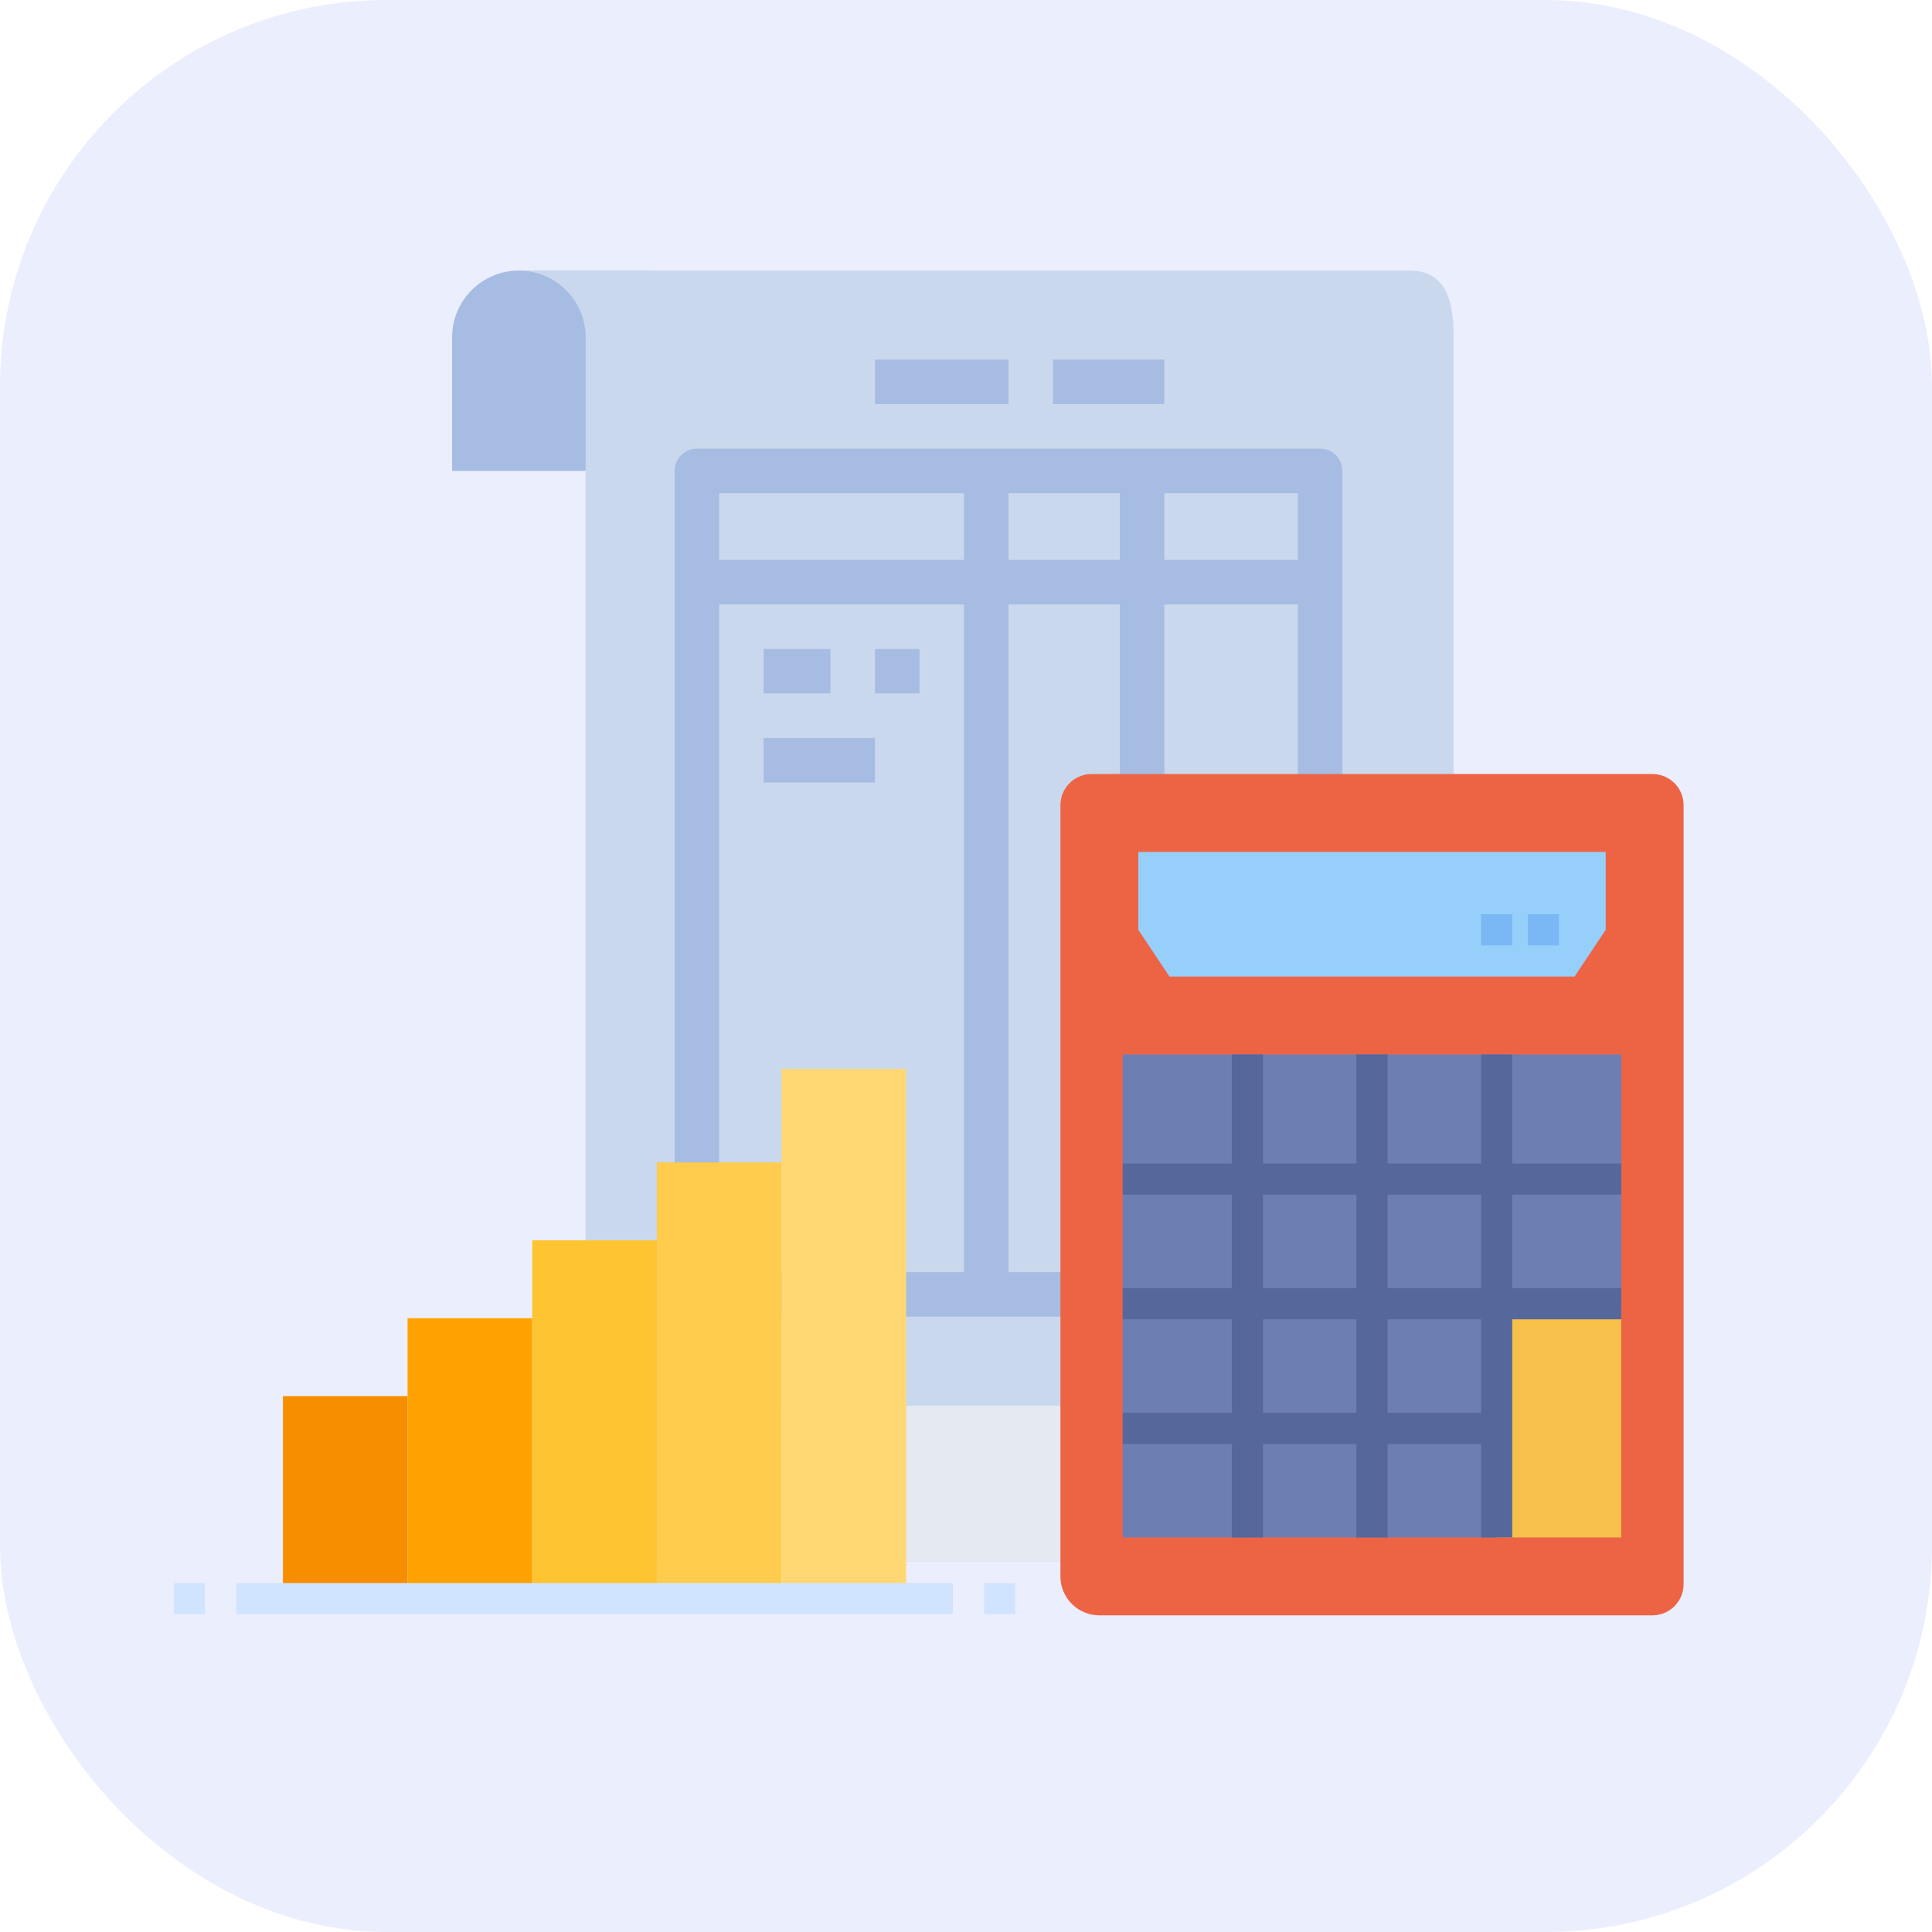 <?xml version="1.0" encoding="UTF-8"?>
<svg width="100px" height="100px" viewBox="0 0 100 100" version="1.1" xmlns="http://www.w3.org/2000/svg" xmlns:xlink="http://www.w3.org/1999/xlink">
    <title>Catch up bookkeeping</title>
    <g id="Other" stroke="none" stroke-width="1" fill="none" fill-rule="evenodd">
        <g id="Website-V3---UPS" transform="translate(-278, -4523)">
            <g id="Group-4-Copy-5" transform="translate(0, 4213)">
                <g id="Catch-up-bookkeeping" transform="translate(278, 310)">
                    <rect id="Rectangle" fill-opacity="0.12" fill="#5771E5" x="0" y="0" width="100" height="100" rx="20"></rect>
                    <g id="Group-24" transform="translate(9, 14)" fill-rule="nonzero">
                        <g id="purchasing" transform="translate(14.4, 0)">
                            <path d="M10.368,10.373 L10.368,0.005 L3.456,0.005 C1.547,0.005 0,1.552 0,3.461 L0,10.373 L10.368,10.373 Z" id="Path" fill="#A6BCE3"></path>
                            <path d="M51.84,66.821 L10.368,66.821 C8.459,66.821 6.912,65.273 6.912,63.365 L6.912,3.461 C6.912,1.552 5.365,0.005 3.456,0.005 L49.536,0.005 C51.445,0.005 51.84,1.552 51.84,3.461 L51.84,66.821 Z" id="Path" fill="#CAD8ED"></path>
                            <path d="M10.368,66.821 L51.84,66.821 C53.749,66.821 55.296,65.273 55.296,63.365 L55.296,58.757 L13.824,58.757 L13.824,63.365 C13.824,65.273 12.277,66.821 10.368,66.821 L10.368,66.821 Z" id="Path" fill="#E4E9F2"></path>
                            <g id="Group" transform="translate(11.52, 4.608)" fill="#A6BCE3">
                                <path d="M33.408,4.613 L1.152,4.613 C0.516,4.613 -2.04636308e-15,5.128 -2.04636308e-15,5.765 L-2.04636308e-15,48.389 C-2.04636308e-15,49.025 0.516,49.541 1.152,49.541 L27.648,49.541 L27.648,47.237 L25.344,47.237 L25.344,12.677 L32.256,12.677 L32.256,21.893 L34.56,21.893 L34.56,5.765 C34.56,5.128 34.044,4.613 33.408,4.613 Z M23.04,6.917 L23.04,10.373 L17.28,10.373 L17.28,6.917 L23.04,6.917 Z M14.976,6.917 L14.976,10.373 L2.304,10.373 L2.304,6.917 L14.976,6.917 Z M2.304,12.677 L14.976,12.677 L14.976,47.237 L2.304,47.237 L2.304,12.677 Z M23.04,47.237 L17.28,47.237 L17.28,12.677 L23.04,12.677 L23.04,47.237 Z M25.344,10.373 L25.344,6.917 L32.256,6.917 L32.256,10.373 L25.344,10.373 Z" id="Shape"></path>
                                <polygon id="Path" points="4.608 14.981 8.064 14.981 8.064 17.285 4.608 17.285"></polygon>
                                <polygon id="Path" points="4.608 19.589 10.368 19.589 10.368 21.893 4.608 21.893"></polygon>
                                <polygon id="Path" points="10.368 0.005 17.28 0.005 17.28 2.309 10.368 2.309"></polygon>
                                <polygon id="Path" points="19.584 0.005 25.344 0.005 25.344 2.309 19.584 2.309"></polygon>
                                <polygon id="Path" points="10.368 14.981 12.672 14.981 12.672 17.285 10.368 17.285"></polygon>
                            </g>
                        </g>
                        <g id="budget" transform="translate(45.792, 26.064)">
                            <path d="M0.095,41.53 L0.095,1.613 L0.095,1.613 C0.095,0.722 0.817,0 1.708,0 L30.739,0 C31.629,0 32.351,0.722 32.351,1.613 L32.351,41.933 C32.351,42.824 31.629,43.546 30.739,43.546 L2.111,43.546 C0.998,43.546 0.095,42.643 0.095,41.53 Z" id="Path" fill="#ED6445"></path>
                            <polygon id="Path" fill="#6D7EB3" points="3.321 14.515 3.321 39.514 22.675 39.514 22.675 27.418 29.126 27.418 29.126 14.515"></polygon>
                            <polygon id="Path" fill="#F7C04A" points="22.675 27.418 29.126 27.418 29.126 39.514 22.675 39.514"></polygon>
                            <path d="M29.126,21.773 L29.126,20.16 L23.481,20.16 L23.481,14.515 L21.868,14.515 L21.868,20.16 L17.03,20.16 L17.03,14.515 L15.417,14.515 L15.417,20.16 L10.579,20.16 L10.579,14.515 L8.966,14.515 L8.966,20.16 L3.321,20.16 L3.321,21.773 L8.966,21.773 L8.966,26.611 L3.321,26.611 L3.321,28.224 L8.966,28.224 L8.966,33.062 L3.321,33.062 L3.321,34.675 L8.966,34.675 L8.966,39.514 L10.579,39.514 L10.579,34.675 L15.417,34.675 L15.417,39.514 L17.03,39.514 L17.03,34.675 L21.868,34.675 L21.868,39.514 L23.481,39.514 L23.481,28.224 L29.126,28.224 L29.126,26.611 L23.481,26.611 L23.481,21.773 L29.126,21.773 Z M15.417,33.062 L10.579,33.062 L10.579,28.224 L15.417,28.224 L15.417,33.062 Z M15.417,26.611 L10.579,26.611 L10.579,21.773 L15.417,21.773 L15.417,26.611 Z M17.03,33.062 L17.03,28.224 L21.868,28.224 L21.868,33.062 L17.03,33.062 Z M17.03,26.611 L17.03,21.773 L21.868,21.773 L21.868,26.611 L17.03,26.611 Z" id="Shape" fill="#56679C"></path>
                            <polygon id="Path" fill="#96CFFA" points="26.707 10.483 28.319 8.064 28.319 4.032 4.127 4.032 4.127 8.064 5.74 10.483"></polygon>
                            <polygon id="Path" fill="#7AB8F5" points="21.868 7.258 23.481 7.258 23.481 8.87 21.868 8.87"></polygon>
                            <polygon id="Path" fill="#7AB8F5" points="24.287 7.258 25.9 7.258 25.9 8.87 24.287 8.87"></polygon>
                        </g>
                        <g id="Group-2" transform="translate(0, 41.328)">
                            <polygon id="Path" fill="#F78E00" points="5.645 16.934 12.096 16.934 12.096 27.418 5.645 27.418"></polygon>
                            <polygon id="Path" fill="#FFA100" points="12.096 12.902 18.547 12.902 18.547 27.418 12.096 27.418"></polygon>
                            <polygon id="Path" fill="#FFC431" points="18.547 8.87 24.998 8.87 24.998 27.418 18.547 27.418"></polygon>
                            <polygon id="Path" fill="#FFCC4D" points="24.998 4.838 31.45 4.838 31.45 27.418 24.998 27.418"></polygon>
                            <polygon id="Path" fill="#FFD873" points="31.45 0 37.901 0 37.901 27.418 31.45 27.418"></polygon>
                            <g id="Group" transform="translate(0, 26.611)" fill="#D1E4FF">
                                <polygon id="Path" points="3.226 0 40.32 0 40.32 1.613 3.226 1.613"></polygon>
                                <polygon id="Path" points="0 0 1.613 0 1.613 1.613 0 1.613"></polygon>
                                <polygon id="Path" points="41.933 0 43.546 0 43.546 1.613 41.933 1.613"></polygon>
                            </g>
                        </g>
                    </g>
                </g>
            </g>
        </g>
    </g>
</svg>